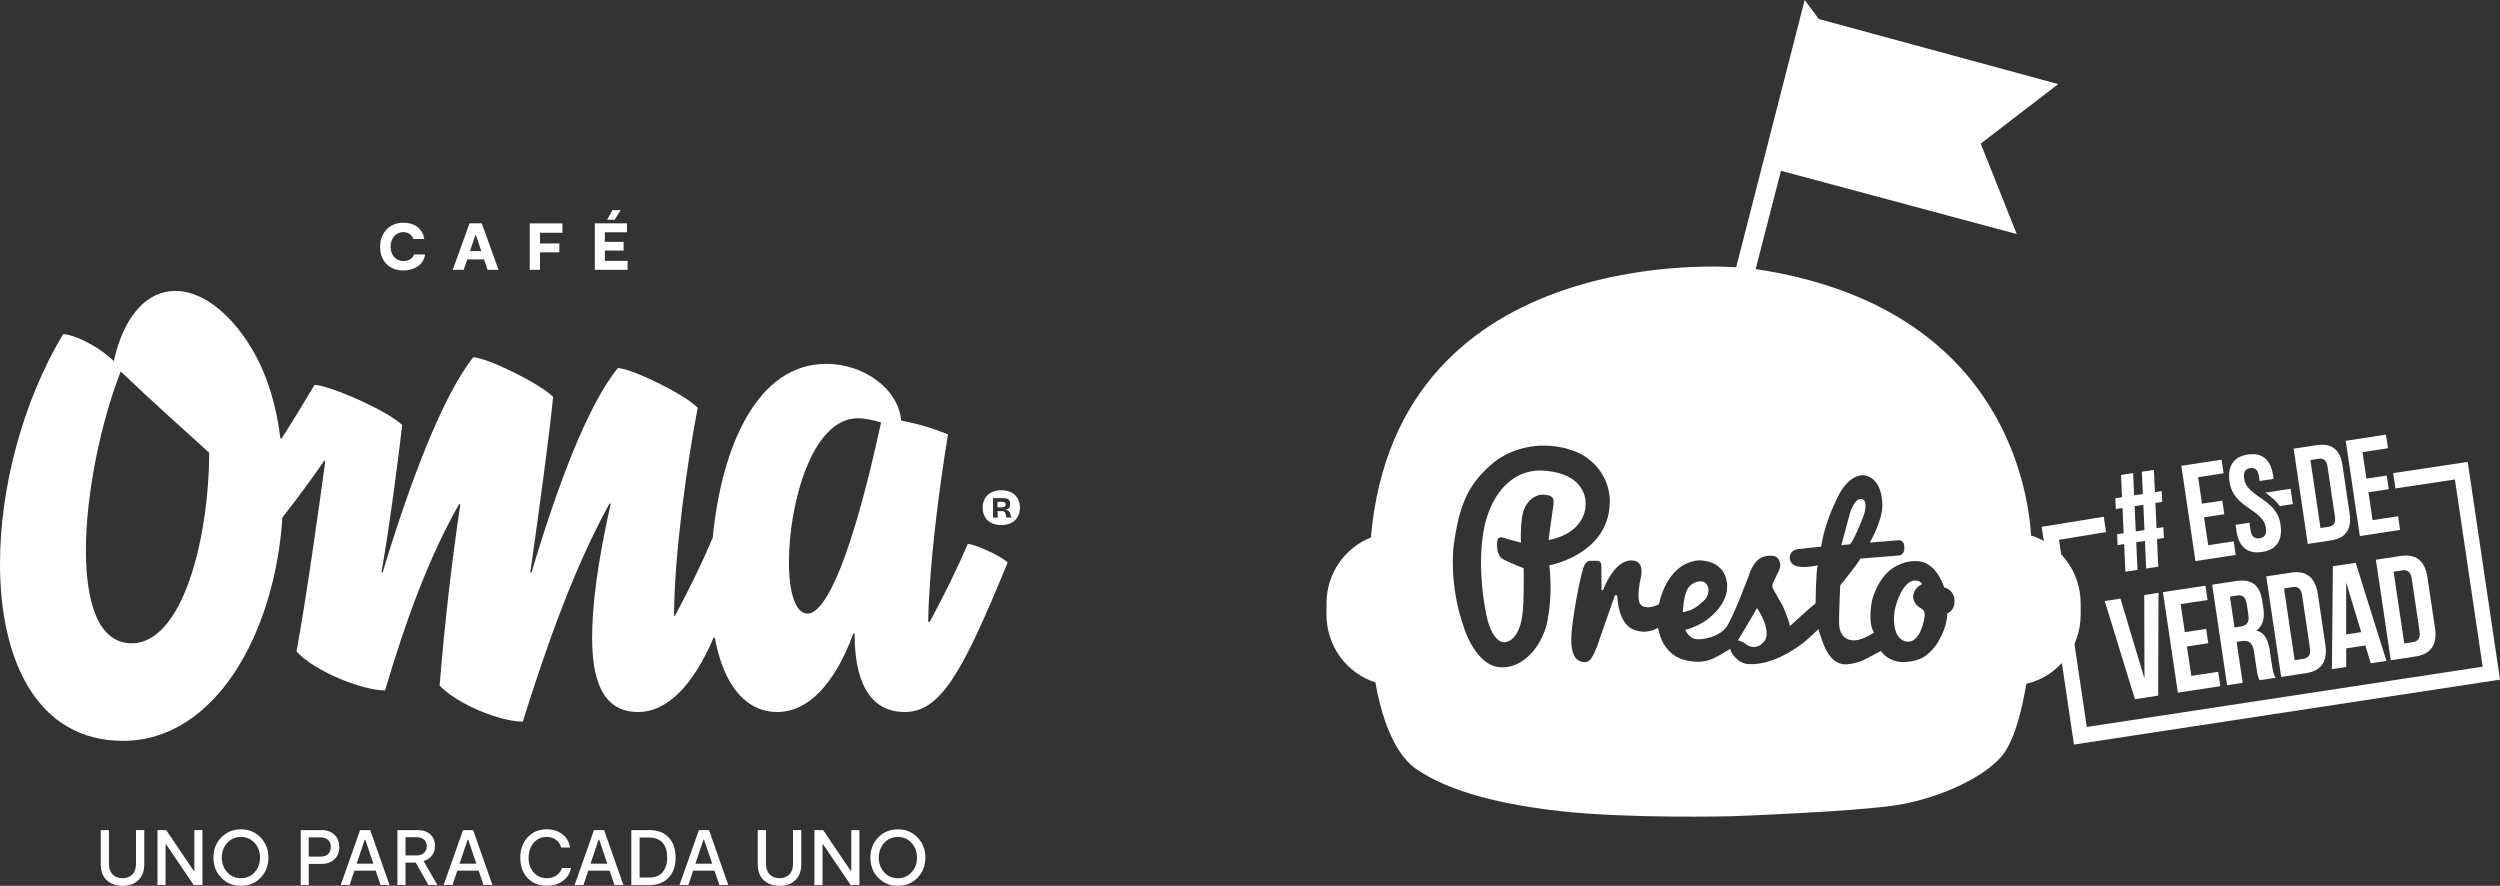 <?xml version="1.0" encoding="UTF-8"?><svg id="Capa_2" xmlns="http://www.w3.org/2000/svg" viewBox="0 0 593.15 210.16"><rect x="0" y="0" width="593.15" height="210.16" fill="#333333" stroke="none"/><defs><style>.cls-1{fill:#fff;}</style></defs><g id="Capa_1-2"><g><g><path class="cls-1" d="M95.69,64.17c-3.48,0-5.51-2.39-5.51-5.63s2.2-5.7,5.51-5.7c2.57,0,4.63,1.32,4.97,3.86h-2.61c-.33-1.01-1.16-1.62-2.36-1.62-1.79,0-3.02,1.48-3.02,3.46,0,2.09,1.35,3.4,3.02,3.4,1.31,0,2.23-.63,2.53-1.56h2.63c-.33,2.47-2.57,3.79-5.16,3.79"/><path class="cls-1" d="M114.85,61.54h-4l-.83,2.47h-2.6l3.98-11.02h2.91l3.97,11.02h-2.6l-.83-2.47Zm-.66-1.98l-1.27-3.78h-.14l-1.26,3.78h2.67Z"/><polygon class="cls-1" points="128.12 55.23 128.12 57.76 132.71 57.76 132.71 59.87 128.12 59.87 128.12 64.01 125.68 64.01 125.68 53 133.45 53 133.45 55.23 128.12 55.23"/><path class="cls-1" d="M148.9,61.9v2.11h-7.77v-11.02h7.62v2.11h-5.24v2.28h4.45v2.06h-4.45v2.45h5.4Zm-1.64-12.05l-1.43,2.28h-1.78l1.26-2.28h1.95Z"/><path class="cls-1" d="M191.59,145.58c-2.92,0-4.41-5.13-4.41-12.25,0-13.53,5.34-34.1,16.38-34.1,1.64,0,3.56,.43,5.48,1-6.91,31.97-13.1,45.35-17.44,45.35m-160.33,7.05c-7.9,0-10.89-9.54-10.89-22.07,0-13.46,3.56-30.4,8.26-42.43,6.41,6.12,13.74,12.74,21,19.29-.14,21.64-6.69,45.21-18.37,45.21m198.35-23.57c-2.63,6.12-5.62,12.1-9.04,18.51l-.36-.07c.21-12.74,2.42-30.61,4.7-44.43-3.2-1.35-7.48-2.63-11.11-3.28-.64-7.48-8.76-13.46-17.8-13.46-16.02,0-24.71,18.87-26.91,41.22-2.56,6.12-5.55,12.17-8.97,18.58l-.21-.07c.07-14.67,3.06-35.95,5.62-49.34-3.28-3.28-15.59-9.26-18.94-9.4-7.26,8.83-14.6,28.69-20.5,48.56l-.28-.07c2.28-16.09,4.49-32.39,5.41-41.65-3.28-3.27-15.59-9.26-18.94-9.4-7.48,9.4-15.31,30.54-21.5,51.05l-.28-.07c2.21-12.67,4.13-28.26,4.91-34.89-3.35-3.35-17.09-9.4-20.79-9.54-2.42,4.06-5.34,8.9-7.83,12.74l-.28-.07c-1.28-10.11-4.34-18.87-10.11-26.06-4.84-5.98-10.11-8.9-14.81-8.9-6.55,0-12.17,5.62-14.6,16.66-4.2-4.06-9.97-6.41-12.03-6.41C5.34,95.39,0,115.82,0,133.76c0,23.07,8.9,42.01,29.19,42.01,21.86,0,36.03-25.49,37.81-52.97,3.63-4.7,6.69-8.76,9.9-13.46l.28,.07c-1.64,11.96-4.49,32.47-6.83,45.14,4.27,4.77,15.66,9.26,21,9.26,4.91-16.45,10.18-31.18,17.59-44.21l.28,.07c-1.92,12.74-3.77,28.55-4.91,43,4.2,4.41,14.31,8.54,19.72,8.54,5.98-18.94,12.1-36.24,20.58-51.76l.28,.07c-3.06,13.67-4.41,23.99-4.41,31.82,0,14.17,5.2,17.59,10.89,17.59,7.12,0,13.24-6.62,17.94-17.66h.28c2.14,11.68,7.62,17.66,14.81,17.66s13.53-6.34,18.08-18.65h.28c0,16.8,7.62,18.65,11.89,18.65,8.54,0,13.74-9.4,24.42-35.46-1.42-1.49-7.76-4.41-9.47-4.41"/><g><path class="cls-1" d="M34.23,196.95v8.06c0,1.66-.47,2.94-1.41,3.83-.94,.89-2.18,1.33-3.73,1.33s-2.8-.44-3.76-1.33c-.96-.89-1.43-2.16-1.43-3.83v-8.06h1.95v7.97c0,1.1,.3,1.95,.89,2.55,.6,.6,1.38,.89,2.34,.89s1.74-.3,2.32-.88c.58-.59,.87-1.44,.87-2.56v-7.97h1.95Z"/><path class="cls-1" d="M46.11,196.95h1.92v13.03h-2.07l-6.55-9.66h-.13v9.66h-1.92v-13.03h2.07l6.55,9.68h.13v-9.68Z"/><path class="cls-1" d="M61.83,208.25c-1.23,1.28-2.79,1.92-4.66,1.92s-3.43-.64-4.67-1.91c-1.24-1.27-1.86-2.87-1.86-4.79s.62-3.51,1.86-4.78c1.24-1.28,2.8-1.92,4.67-1.92s3.41,.64,4.65,1.92c1.24,1.28,1.86,2.87,1.86,4.78s-.62,3.51-1.85,4.78Zm-7.91-1.29c.86,.94,1.95,1.41,3.25,1.41s2.38-.47,3.24-1.41c.86-.94,1.28-2.1,1.28-3.49s-.43-2.55-1.29-3.49c-.86-.94-1.94-1.4-3.23-1.4s-2.39,.47-3.25,1.4c-.86,.94-1.29,2.1-1.29,3.49s.43,2.55,1.29,3.49Z"/><path class="cls-1" d="M76.3,196.95c1.28,0,2.3,.37,3.05,1.1,.76,.73,1.14,1.69,1.14,2.89s-.38,2.21-1.15,2.94c-.77,.73-1.81,1.1-3.13,1.1h-2.96v5.01h-1.9v-13.03h4.95Zm-.28,6.29c.79,0,1.41-.21,1.83-.61,.43-.41,.64-.97,.64-1.68s-.22-1.26-.65-1.67c-.43-.4-1.01-.6-1.73-.6h-2.87v4.56h2.77Z"/><path class="cls-1" d="M90.3,209.98l-1.15-3.41h-5.06l-1.15,3.41h-2.1l4.6-13.03h2.4l4.58,13.03h-2.1Zm-5.68-5.06h3.98l-1.92-5.68h-.15l-1.92,5.68Z"/><path class="cls-1" d="M103.77,209.98h-2.12l-3.02-5.32h-2.42v5.32h-1.92v-13.03h4.82c1.25,0,2.25,.34,2.99,1.02,.74,.68,1.11,1.59,1.11,2.72,0,.91-.24,1.67-.72,2.29-.48,.62-1.14,1.06-1.98,1.32l3.26,5.68Zm-7.56-11.34v4.32h2.64c.74,0,1.33-.2,1.76-.6,.43-.4,.64-.92,.64-1.58s-.21-1.19-.64-1.57c-.43-.38-1.01-.57-1.76-.57h-2.64Z"/><path class="cls-1" d="M114.72,209.98l-1.15-3.41h-5.06l-1.15,3.41h-2.1l4.6-13.03h2.4l4.58,13.03h-2.1Zm-5.68-5.06h3.98l-1.92-5.68h-.15l-1.92,5.68Z"/><path class="cls-1" d="M135.47,205.94c-.24,1.29-.88,2.32-1.94,3.08-1.05,.76-2.33,1.14-3.82,1.14-1.9,0-3.42-.62-4.56-1.86-1.14-1.24-1.71-2.84-1.71-4.78s.58-3.58,1.74-4.85c1.16-1.27,2.67-1.91,4.53-1.91,1.45,0,2.68,.38,3.69,1.15,1.01,.76,1.63,1.82,1.85,3.17h-2.1c-.22-.77-.63-1.38-1.23-1.83-.6-.45-1.33-.68-2.2-.68-1.28,0-2.31,.47-3.11,1.42-.79,.95-1.19,2.13-1.19,3.53s.4,2.58,1.2,3.48c.8,.91,1.83,1.36,3.08,1.36,.91,0,1.68-.22,2.33-.66,.64-.44,1.09-1.03,1.32-1.76h2.1Z"/><path class="cls-1" d="M145.79,209.98l-1.15-3.41h-5.06l-1.15,3.41h-2.1l4.6-13.03h2.4l4.58,13.03h-2.1Zm-5.68-5.06h3.98l-1.92-5.68h-.15l-1.92,5.68Z"/><path class="cls-1" d="M154.02,196.95c2.01,0,3.56,.58,4.64,1.75,1.09,1.17,1.63,2.75,1.63,4.77s-.54,3.57-1.63,4.75c-1.09,1.18-2.63,1.77-4.64,1.77h-4.23v-13.03h4.23Zm-.09,11.26c1.49,0,2.59-.43,3.3-1.3,.71-.87,1.07-2.04,1.07-3.5s-.35-2.58-1.06-3.43c-.71-.84-1.81-1.27-3.31-1.27h-2.18v9.49h2.18Z"/><path class="cls-1" d="M170.68,209.98l-1.15-3.41h-5.06l-1.15,3.41h-2.1l4.6-13.03h2.4l4.58,13.03h-2.1Zm-5.68-5.06h3.98l-1.92-5.68h-.15l-1.92,5.68Z"/><path class="cls-1" d="M190.11,196.95v8.06c0,1.66-.47,2.94-1.41,3.83-.94,.89-2.18,1.33-3.73,1.33s-2.8-.44-3.76-1.33c-.96-.89-1.43-2.16-1.43-3.83v-8.06h1.95v7.97c0,1.1,.3,1.95,.89,2.55,.6,.6,1.38,.89,2.34,.89s1.74-.3,2.32-.88c.58-.59,.87-1.44,.87-2.56v-7.97h1.95Z"/><path class="cls-1" d="M201.98,196.95h1.92v13.03h-2.07l-6.55-9.66h-.13v9.66h-1.92v-13.03h2.07l6.55,9.68h.13v-9.68Z"/><path class="cls-1" d="M217.7,208.25c-1.23,1.28-2.79,1.92-4.66,1.92s-3.43-.64-4.67-1.91c-1.24-1.27-1.86-2.87-1.86-4.79s.62-3.51,1.86-4.78c1.24-1.28,2.8-1.92,4.67-1.92s3.41,.64,4.65,1.92c1.24,1.28,1.86,2.87,1.86,4.78s-.62,3.51-1.85,4.78Zm-7.91-1.29c.86,.94,1.95,1.41,3.25,1.41s2.38-.47,3.24-1.41c.86-.94,1.28-2.1,1.28-3.49s-.43-2.55-1.29-3.49c-.86-.94-1.94-1.4-3.23-1.4s-2.39,.47-3.25,1.4c-.86,.94-1.29,2.1-1.29,3.49s.43,2.55,1.29,3.49Z"/></g><path class="cls-1" d="M238.49,120.06c-.07,.1-.18,.18-.34,.23-.16,.05-.37,.08-.63,.08h-.33c-.11,0-.2,0-.27,0-.08,0-.14,0-.19,0h-.07c0-.2,0-.4,0-.61v-.71c.06,0,.12,0,.19,0,.08,0,.15,0,.23,0,.08,0,.15,0,.22,0,.07,0,.12,0,.16,0,.28,0,.51,.02,.67,.05,.16,.04,.27,.1,.35,.19,.07,.09,.11,.24,.11,.44,0,.15-.03,.27-.1,.37m3.5,.35c0,2.57-1.76,4.13-4.42,4.13s-4.42-1.56-4.42-4.13,1.76-4.13,4.42-4.13,4.42,1.56,4.42,4.13m-2.01,2.35c-.04-.1-.08-.23-.13-.39-.05-.16-.1-.33-.15-.52-.07-.22-.16-.4-.25-.52-.1-.12-.21-.21-.35-.28-.14-.06-.31-.11-.51-.13-.04,0-.08,0-.12-.01v-.02c.16-.02,.31-.05,.43-.09,.26-.08,.46-.22,.59-.41,.13-.19,.19-.46,.19-.81,0-.4-.07-.71-.22-.92s-.35-.35-.61-.42c-.26-.07-.57-.1-.93-.1h-2.32c0,.35,0,.71,0,1.08,0,.37,.01,.81,.01,1.32,0,.47,0,.88-.01,1.22,0,.34,0,.68,0,1h1.13c-.01-.22-.02-.49-.03-.8,0-.22,0-.47-.01-.73,.06,0,.12,0,.18,0,.08,0,.17,0,.26,0s.19,0,.28,0c.09,0,.19,0,.28,0,.18,0,.32,.02,.43,.06,.11,.04,.2,.11,.27,.21,.07,.1,.13,.24,.18,.42,.05,.18,.11,.41,.18,.68,.01,.03,.03,.06,.04,.09,.01,.03,.03,.05,.06,.06,.03,.01,.07,.02,.12,.02h1.02Z"/></g><g><g><path class="cls-1" d="M508.8,161.05l-.06-19.88,3.39-.52-.09,24.4-5.51,.84-7.16-23.29,3.73-.57,5.71,19.02Z"/><path class="cls-1" d="M518.36,149.98l5.07-.77,.51,3.4-5.07,.77,1.04,6.98,6.38-.97,.51,3.41-10.08,1.54-3.54-23.85,10.08-1.54,.5,3.41-6.38,.97,.99,6.64Z"/><path class="cls-1" d="M536.13,161.38c-.07-.15-.14-.29-.2-.42-.07-.13-.13-.29-.19-.49-.06-.2-.12-.46-.18-.77-.06-.31-.12-.71-.19-1.19l-.56-3.75c-.17-1.11-.47-1.87-.92-2.26-.45-.39-1.1-.53-1.95-.4l-1.28,.2,1.44,9.71-3.7,.56-3.54-23.85,5.58-.85c1.93-.29,3.39-.05,4.39,.73,1,.78,1.63,2.08,1.91,3.92l.28,1.87c.36,2.45-.2,4.19-1.7,5.21,1,.24,1.74,.77,2.21,1.6,.48,.82,.81,1.86,.99,3.1l.55,3.68c.09,.59,.19,1.1,.3,1.54,.11,.43,.29,.87,.54,1.29l-3.76,.57Zm-7.06-19.82l1.09,7.32,1.44-.22c.69-.11,1.21-.37,1.55-.79,.34-.42,.44-1.11,.29-2.07l-.35-2.35c-.13-.86-.37-1.46-.73-1.81-.36-.34-.86-.46-1.51-.36l-1.78,.27Z"/><path class="cls-1" d="M537.7,136.76l5.85-.89c1.86-.28,3.32,0,4.37,.87,1.05,.86,1.73,2.26,2.01,4.19l1.79,12.06c.29,1.93,.05,3.47-.71,4.6-.76,1.14-2.07,1.85-3.93,2.13l-5.85,.89-3.54-23.85Zm4.2,2.84l2.53,17.03,2.08-.32c.58-.09,1.02-.33,1.3-.72,.28-.39,.36-1.02,.24-1.88l-1.84-12.4c-.13-.86-.39-1.44-.77-1.73-.39-.29-.87-.39-1.45-.3l-2.08,.32Z"/><path class="cls-1" d="M566.21,156.8l-3.73,.57-1.28-4.23-4.54,.69v4.42s-3.39,.52-3.39,.52l.23-24.42,5.41-.82,7.3,23.27Zm-9.55-6.28l3.56-.54-3.57-11.79v12.33Z"/><path class="cls-1" d="M563.71,132.8l5.85-.89c1.86-.28,3.32,0,4.37,.87,1.05,.86,1.73,2.26,2.01,4.19l1.79,12.06c.29,1.93,.05,3.46-.71,4.6-.76,1.14-2.07,1.85-3.93,2.13l-5.85,.89-3.54-23.85Zm4.2,2.84l2.53,17.03,2.08-.32c.58-.09,1.02-.33,1.3-.72,.28-.39,.36-1.02,.24-1.88l-1.84-12.4c-.13-.86-.39-1.44-.77-1.73-.39-.29-.87-.39-1.45-.3l-2.08,.32Z"/></g><g><path class="cls-1" d="M508.92,128.33l-2.07,.32,.29,6.56-2.87,.44-.29-6.56-1.56,.24-.12-2.56,1.56-.24-.27-6-1.59,.24-.12-2.56,1.59-.24-.23-5.28,2.87-.44,.23,5.28,2.07-.32-.23-5.28,2.86-.44,.23,5.28,1.62-.25,.12,2.56-1.62,.25,.27,6,1.62-.25,.12,2.56-1.62,.25,.29,6.56-2.87,.44-.29-6.56Zm-2.19-2.24l2.07-.32-.27-6-2.07,.32,.27,6Z"/><path class="cls-1" d="M522.45,119.5l4.81-.73,.48,3.23-4.81,.73,.98,6.62,6.05-.92,.48,3.23-9.55,1.46-3.35-22.6,9.55-1.46,.48,3.23-6.05,.92,.93,6.3Z"/><path class="cls-1" d="M528.98,114.32c-.27-1.83-.05-3.3,.67-4.41,.71-1.11,1.93-1.8,3.65-2.06,1.72-.26,3.08,.03,4.09,.88,1,.85,1.64,2.19,1.91,4.02l.13,.87-3.31,.5-.16-1.1c-.12-.82-.36-1.37-.72-1.66-.36-.29-.81-.39-1.36-.3-.55,.08-.96,.32-1.22,.7-.26,.38-.33,.98-.2,1.8,.11,.77,.39,1.43,.81,1.97,.43,.54,.93,1.03,1.52,1.48,.59,.45,1.21,.89,1.87,1.33,.66,.44,1.29,.93,1.9,1.48,.6,.55,1.13,1.19,1.59,1.94,.46,.74,.77,1.66,.93,2.73,.27,1.83,.04,3.3-.7,4.41-.74,1.11-1.96,1.8-3.68,2.06-1.72,.26-3.09-.03-4.12-.88-1.03-.85-1.67-2.18-1.95-4.01l-.23-1.55,3.31-.5,.26,1.78c.12,.82,.37,1.36,.75,1.63,.38,.27,.84,.37,1.39,.28,.55-.08,.97-.31,1.25-.69,.28-.37,.36-.97,.24-1.78-.12-.78-.39-1.43-.81-1.97-.43-.54-.93-1.04-1.52-1.48-.59-.45-1.21-.89-1.87-1.33-.66-.44-1.29-.93-1.9-1.48-.6-.55-1.13-1.19-1.59-1.94-.46-.74-.77-1.65-.93-2.73Z"/><path class="cls-1" d="M544.19,106.45l5.54-.84c1.76-.27,3.14,0,4.14,.82,1,.82,1.64,2.14,1.91,3.97l1.69,11.43c.27,1.83,.05,3.28-.67,4.36-.72,1.08-1.96,1.75-3.72,2.02l-5.54,.84-3.35-22.6Zm3.98,2.69l2.39,16.14,1.97-.3c.55-.08,.96-.31,1.23-.68,.27-.37,.34-.97,.22-1.78l-1.74-11.75c-.12-.82-.36-1.36-.73-1.64-.37-.27-.83-.37-1.38-.28l-1.97,.3Z"/><path class="cls-1" d="M561.46,113.56l4.81-.73,.48,3.23-4.81,.73,.98,6.62,6.05-.92,.48,3.23-9.55,1.46-3.35-22.6,9.55-1.46,.48,3.23-6.05,.92,.93,6.3Z"/></g><g><path class="cls-1" d="M540.91,120.07l3.09-.47-.54-3.63-6,.91c1.52,1.05,2.64,2.08,3.45,3.19Z"/><polygon class="cls-1" points="567.8 112.25 568.34 115.88 582.45 113.76 589.04 158.17 495.11 172.48 488.52 128.07 499.68 126.23 499.14 122.6 484.41 124.99 492.07 176.65 593.15 161.25 585.49 109.59 567.8 112.25"/></g><g><path class="cls-1" d="M442.12,122.47c.45-1.23,1.05-3.97-.53-4.09-1.77-.14-2.78,3.78-2.78,3.78l-1.93,7.19,2.09-.23c1.12-1.37,2.97-6.17,3.15-6.66Z"/><path class="cls-1" d="M366.03,111.66c-7.74-.4-12.86,6.38-14.17,15.1-1.31,8.7,.52,17.69,.52,17.69,1.44,8.71,4.72,7.92,4.72,7.92,3.39-.5,4.01-5.93,4.01-5.93,.57-3.03,.39-11.63,.39-11.63,0,0-3.28-1.26-4.78-2.06-1.51-.8-1.69-3-1.44-4.53,.2-1.23,1.47-.6,2.62-.27,.91,.26,2.96,.8,2.96,.8,0,0-.19-3.59,.33-6.45,.52-2.86,2.61-5.13,5.24-4.92,2.63,.19,2.3,1.46,1.98,3.52-.26,1.62-1,7.24-1,7.24,9.46-1.92,8.79-8.77,8.79-8.77,0-3.2-2.42-7.32-10.16-7.71Z"/><path class="cls-1" d="M404.8,138.47c-.95-1.06-3.19-.5-4.26,1.03-1.12,1.6-1.28,5.72-1.28,5.72,2.63-.24,4.52-2.28,5.13-2.84,1.03-.96,1.35-2.85,.41-3.91Z"/><path class="cls-1" d="M455.7,144.28s-1.96-.98-1.75-3.01c.21-1.94,2.1-2.67,2.1-2.67,0,0-.31-.87-1.7-.87-2.68,0-4.42,4.96-4.82,7.13-.39,2.18-.34,6.97,2.89,7.36,3.24,.4,4.25-5.45,4.25-6.47s-.97-1.47-.97-1.47Z"/><path class="cls-1" d="M412.31,152c.3-.2,1.61,.6,1.61,.6,0,0,2.33,2.22,4.55-.3,2.22-2.53-1.61-8.04-1.61-8.04-.23,.59-4.56,7.74-4.56,7.74Z"/><path class="cls-1" d="M481.91,127.07c-.87-13.05-8.14-54.65-65.36-63.23l6-23.32,55.94,15.01-8.54-21.46,18.39-14.12-56.82-15.44-3.34-4.52-16.26,63.43s-80.5-6.84-86.66,64.1c-6.17,2.45-10.54,8.54-10.54,15.67v2.65c0,7.54,4.88,13.91,11.61,16.07,.88,5.16,3.44,16.23,9.67,20.53,8.26,5.72,21.37,8.58,34.23,10.01,16.42,1.82,40.58,1.21,40.58,1.21,0,0,28.85-1.05,39.17-2.63,9.21-1.43,20.34-6.15,24.97-11.65,3.3-3.93,5.06-12.51,5.8-17.13,7.38-1.72,12.91-8.4,12.91-16.42v-2.65c0-7.59-4.96-14.02-11.76-16.12Zm-114.59,19.06c-.45,4.89-4.42,12.11-10.85,12.21-6.43,.08-9.22-9.71-9.22-9.71-3.46-9.81-2.41-18.69-2.41-18.69,1.41-11.27,4.14-15.3,8.69-19.48,5.22-4.79,12.04-4.72,12.04-4.72,6.56-.19,10.41,2.51,10.41,2.51,6.57,4.29,5.95,11.08,5.95,11.08-.31,12.28-14.34,14.81-14.34,14.81,.81,6.73-.26,12.01-.26,12.01Zm94.68-.59c0,3.82-2.69,7.58-2.69,7.58-1.93,2.42-3.51,3.71-7.27,3.95-4,.25-5.78-2.62-5.78-2.62l-3.24,1.73s-1.92,1.16-4.66,1.42c-2.76,.27-4.17-1.96-4.17-1.96-1.44-1.56-2.75-6.39-2.75-6.39,0,0-1.12,1.14-2.86,2.66-1.74,1.53-7.71,5.89-13.55,5.67-2.98-.13-4.36-2.93-4.42-3.3-.07-.36-.1-.33-.1-.33-4.02,2.43-5.75,3.71-10.46,2.73-4.94-1.02-6.27-5.88-6.46-6.86-.21-.96-.26-.86-.26-.86,0,0-2.53,1.77-5.87,.37-3.35-1.4-3.69-6.98-3.71-7.48-.02-.52-.19-.6-.19-.6-.37-.2-.49,.23-.49,.23l-3.55,10.14s-.75,2.63-1.89,4.46c-1.23,1.97-3.26,.5-3.26,.5,0,0-1.63-.66-1.57-5.05,.07-4.38,2.33-16.1,3.12-17.43,0,0,.49-1.04,1.38-1.05,.79-.02,1.58,0,1.58,0,0,0,1.02-.04,1.05,1.05,.04,1.1,.04,5.89,.04,5.89,0,0,.3,.19,.42-.14,.14-.32,2.59-6.75,6.5-6.88,3.91-.14,2.23,4.62,2.13,5.45-.1,.84-.7,4.19,.29,5.08,0,0,.96,1.4,4.31-.13,0,0,1.58-9.61,9.31-10.41,0,0,5.93-.37,6.78,5.11,.86,5.49-5.18,9.29-5.18,9.29,0,0-2.33,1.59-4.69,2.06,0,0,.75,1.85,2.36,2.19,1.56,.33,5.88-.46,7.55-3.06,1.67-2.59,5.18-12,5.18-12,0,0,1.05-3.89,3.7-4.53,2.66-.62,3.38,.44,3.61,1.2,.24,.77,.17,1.23-.13,2.03-.3,.8-1.42,2.97-1.42,2.97,0,0-.32,.73-.05,1.35,.26,.64,1.8,3.16,2.33,4.19,0,0,1.44,3.1,1.7,4.79,0,0,5.15-4.72,6.1-5.41,0,0,.07-7.42,.49-9.02,0,0-4.49,1.1-5.96-.32,0,0-.93-.71-.6-2.04,0,0,.3-1.26,1.77-1.46,1.47-.19,5.6-.6,5.6-.6,.37-1.96,1.02-5.89,3.97-11.83,2.75-5.56,6.1-5.13,6.1-5.13,4.73,.6,4.46,7.22,4.46,7.22,.09,3.39-2.96,8.77-2.96,8.77l6.89-.56s1.22-.1,1.3,1.56c.1,1.67-.84,2-1.24,2.06-.26,.05-9.21,.73-9.21,.73-.6,1.27-4.78,6.39-4.78,6.39,0,0-.3,6.95-.26,8.91,.03,1.96,.75,3.75,2.98,4.08,2.23,.34,5.34-1.83,5.34-1.83-1.6-2.16-.52-7.51-.52-7.51,1.09-4.37,3.64-6.71,3.64-6.71,0,0,2.85-3.05,7.36-2.7,4.45,.36,6.13,6.22,6.13,6.22,0,0,2.38,.49,2.45,3.09,.09,2.57-1.7,3.07-1.7,3.07Z"/></g></g></g></g></svg>